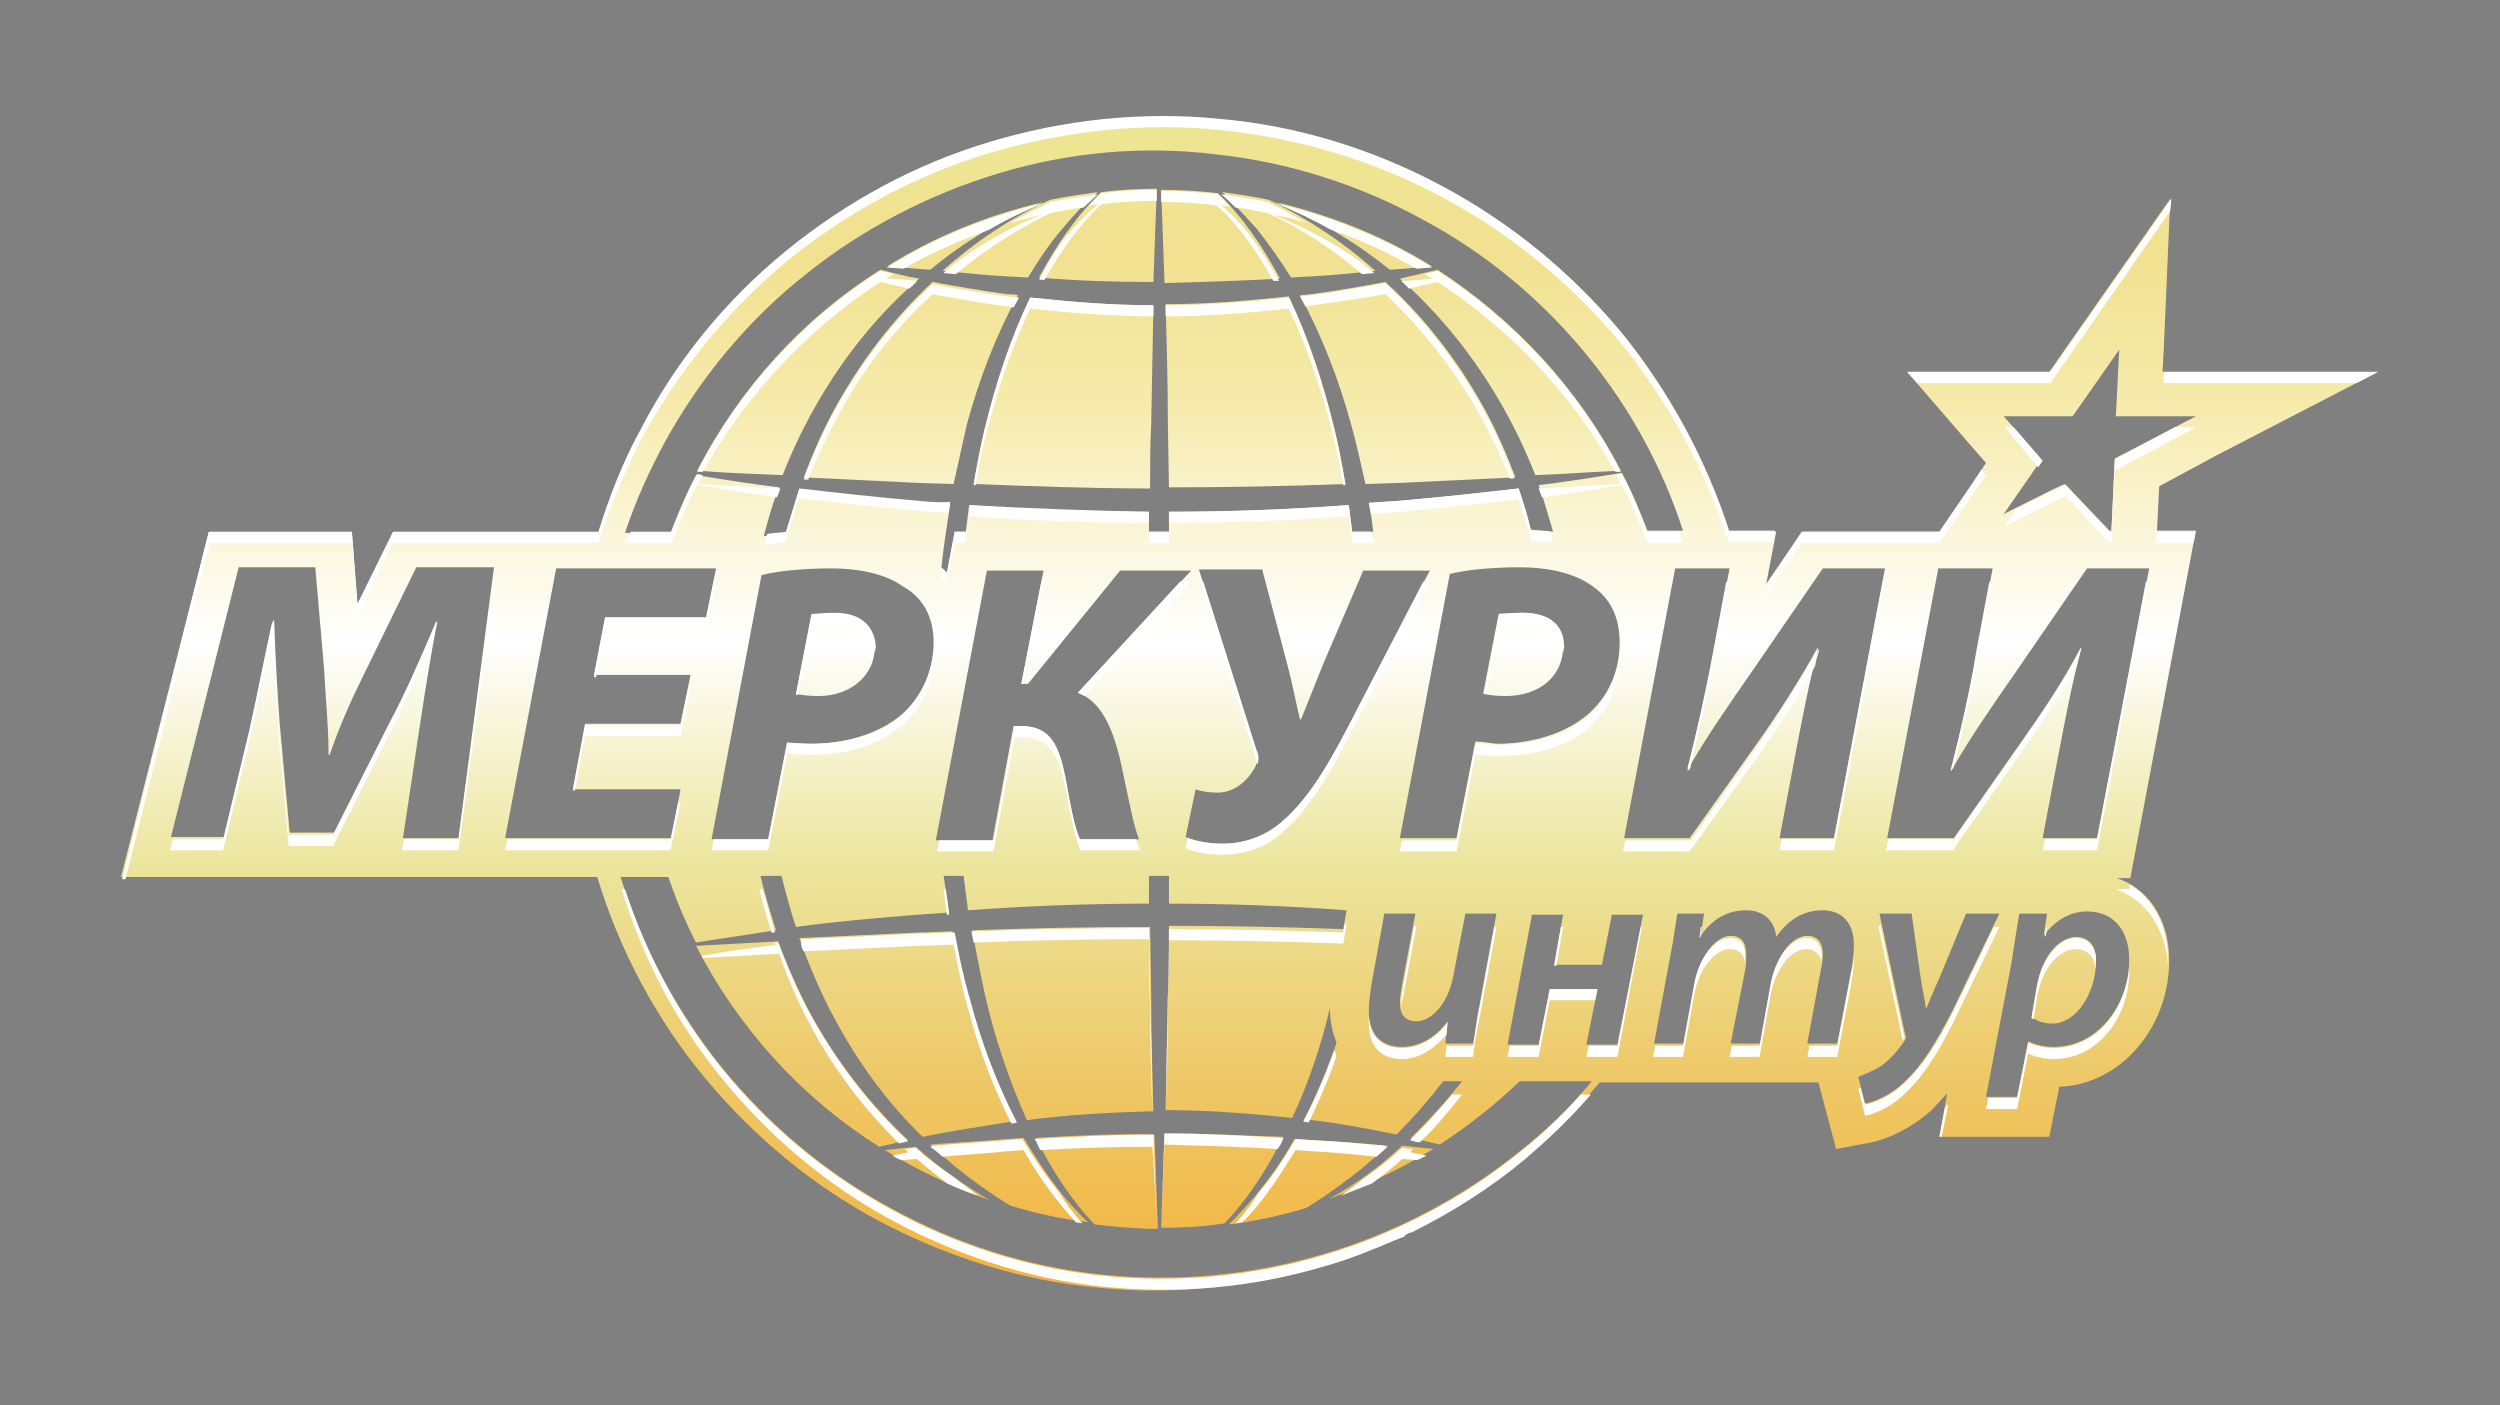 <svg xmlns="http://www.w3.org/2000/svg" viewBox="0 0 225.2 126.6" enable-background="new 0 0 225.2 126.6"><rect x="0" y="0" width="225.2" height="126.6" fill="#808080" stroke="none"/><style type="text/css">.st0{fill:url(#SVGID_1_);} .st1{fill:url(#SVGID_2_);} .st2{fill:url(#SVGID_3_);} .st3{fill:url(#SVGID_4_);} .st4{fill:url(#SVGID_5_);} .st5{fill:url(#SVGID_6_);} .st6{fill:url(#SVGID_7_);} .st7{fill:url(#SVGID_8_);} .st8{fill:url(#SVGID_9_);} .st9{fill:url(#SVGID_10_);} .st10{fill:url(#SVGID_11_);} .st11{fill:url(#SVGID_12_);} .st12{fill:url(#SVGID_13_);} .st13{fill:url(#SVGID_14_);} .st14{fill:url(#SVGID_15_);} .st15{fill:url(#SVGID_16_);} .st16{fill:url(#SVGID_17_);} .st17{fill:url(#SVGID_18_);} .st18{fill:url(#SVGID_19_);} .st19{fill:url(#SVGID_20_);} .st20{fill:url(#SVGID_21_);} .st21{fill:url(#SVGID_22_);} .st22{fill:url(#SVGID_23_);} .st23{fill:url(#SVGID_24_);} .st24{fill:url(#SVGID_25_);} .st25{fill:url(#SVGID_26_);} .st26{fill:url(#SVGID_27_);} .st27{fill:#FFFFFF;} .st28{fill:none;} .st29{fill:#333333;}</style><linearGradient id="SVGID_1_" gradientUnits="userSpaceOnUse" x1="190.367" y1="114.319" x2="190.367" y2="9.276"><stop offset="0" stop-color="#F3B542"/><stop offset=".164" stop-color="#EEC867"/><stop offset=".345" stop-color="#ECE59C"/><stop offset=".539" stop-color="#fff"/><stop offset=".739" stop-color="#F6EBAC"/><stop offset=".867" stop-color="#F1E190"/><stop offset="1" stop-color="#EDE693"/></linearGradient><path class="st0" d="M190.2 47.8l.3-6.5-.3 6.5z"/><linearGradient id="SVGID_2_" gradientUnits="userSpaceOnUse" x1="72.799" y1="114.319" x2="72.799" y2="9.276"><stop offset="0" stop-color="#F3B542"/><stop offset=".164" stop-color="#EEC867"/><stop offset=".345" stop-color="#ECE59C"/><stop offset=".539" stop-color="#fff"/><stop offset=".739" stop-color="#F6EBAC"/><stop offset=".867" stop-color="#F1E190"/><stop offset="1" stop-color="#EDE693"/></linearGradient><path class="st1" d="M73.8 36c2.4-4.1 5.4-7.8 9-10.9-1.2-.2-2.3-.5-3.5-.8-7 4.4-12.7 10.7-16.5 18.1 2.6.2 5.2.3 7.7.4.9-2.3 2-4.6 3.3-6.8z"/><linearGradient id="SVGID_3_" gradientUnits="userSpaceOnUse" x1="72.282" y1="114.32" x2="72.282" y2="9.277"><stop offset="0" stop-color="#F3B542"/><stop offset=".164" stop-color="#EEC867"/><stop offset=".345" stop-color="#ECE59C"/><stop offset=".539" stop-color="#fff"/><stop offset=".739" stop-color="#F6EBAC"/><stop offset=".867" stop-color="#F1E190"/><stop offset="1" stop-color="#EDE693"/></linearGradient><path class="st2" d="M73.8 92.7c-1.5-2.5-2.7-5.2-3.7-7.9l-7.4.4c3.8 7.4 9.5 13.7 16.5 18.1l2.6-.6c-3.1-2.9-5.8-6.3-8-10z"/><linearGradient id="SVGID_4_" gradientUnits="userSpaceOnUse" x1="124.453" y1="114.32" x2="124.453" y2="9.277"><stop offset="0" stop-color="#F3B542"/><stop offset=".164" stop-color="#EEC867"/><stop offset=".345" stop-color="#ECE59C"/><stop offset=".539" stop-color="#fff"/><stop offset=".739" stop-color="#F6EBAC"/><stop offset=".867" stop-color="#F1E190"/><stop offset="1" stop-color="#EDE693"/></linearGradient><path class="st3" d="M119.7 108c3.3-1.2 6.5-2.7 9.4-4.5l-2.8-.3c-2 1.9-4.2 3.5-6.6 4.8z"/><linearGradient id="SVGID_5_" gradientUnits="userSpaceOnUse" x1="84.402" y1="114.32" x2="84.402" y2="9.277"><stop offset="0" stop-color="#F3B542"/><stop offset=".164" stop-color="#EEC867"/><stop offset=".345" stop-color="#ECE59C"/><stop offset=".539" stop-color="#fff"/><stop offset=".739" stop-color="#F6EBAC"/><stop offset=".867" stop-color="#F1E190"/><stop offset="1" stop-color="#EDE693"/></linearGradient><path class="st4" d="M79.7 103.6c2.9 1.8 6.1 3.3 9.4 4.5-2.3-1.4-4.5-2.9-6.6-4.8l-2.8.3z"/><linearGradient id="SVGID_6_" gradientUnits="userSpaceOnUse" x1="91.007" y1="114.32" x2="91.007" y2="9.276"><stop offset="0" stop-color="#F3B542"/><stop offset=".164" stop-color="#EEC867"/><stop offset=".345" stop-color="#ECE59C"/><stop offset=".539" stop-color="#fff"/><stop offset=".739" stop-color="#F6EBAC"/><stop offset=".867" stop-color="#F1E190"/><stop offset="1" stop-color="#EDE693"/></linearGradient><path class="st5" d="M95.7 107.6c-1.3-1.6-2.4-3.3-3.5-5.1l-1.4.1c-2.3.2-4.6.3-7 .5 2.2 2.1 4.6 3.9 7.2 5.5 2.3.7 4.6 1.2 7 1.5-.7-.7-1.6-1.6-2.3-2.5z"/><linearGradient id="SVGID_7_" gradientUnits="userSpaceOnUse" x1="117.877" y1="114.319" x2="117.877" y2="9.277"><stop offset="0" stop-color="#F3B542"/><stop offset=".164" stop-color="#EEC867"/><stop offset=".345" stop-color="#ECE59C"/><stop offset=".539" stop-color="#fff"/><stop offset=".739" stop-color="#F6EBAC"/><stop offset=".867" stop-color="#F1E190"/><stop offset="1" stop-color="#EDE693"/></linearGradient><path class="st6" d="M125 103.2c-2.3-.2-4.6-.4-7-.5l-1.4-.1c-1 1.8-2.2 3.5-3.5 5.1-.8.9-1.6 1.8-2.4 2.6 2.4-.3 4.7-.8 7-1.5 2.7-1.7 5.1-3.5 7.3-5.6z"/><linearGradient id="SVGID_8_" gradientUnits="userSpaceOnUse" x1="110.13" y1="114.32" x2="110.13" y2="9.276"><stop offset="0" stop-color="#F3B542"/><stop offset=".164" stop-color="#EEC867"/><stop offset=".345" stop-color="#ECE59C"/><stop offset=".539" stop-color="#fff"/><stop offset=".739" stop-color="#F6EBAC"/><stop offset=".867" stop-color="#F1E190"/><stop offset="1" stop-color="#EDE693"/></linearGradient><path class="st7" d="M104.9 102.1l-.3 8.5c1.9 0 3.8-.1 5.7-.4 2.2-2.3 3.9-5 5.3-7.8-3.5-.1-7.1-.3-10.7-.3z"/><linearGradient id="SVGID_9_" gradientUnits="userSpaceOnUse" x1="98.76" y1="114.32" x2="98.76" y2="9.277"><stop offset="0" stop-color="#F3B542"/><stop offset=".164" stop-color="#EEC867"/><stop offset=".345" stop-color="#ECE59C"/><stop offset=".539" stop-color="#fff"/><stop offset=".739" stop-color="#F6EBAC"/><stop offset=".867" stop-color="#F1E190"/><stop offset="1" stop-color="#EDE693"/></linearGradient><path class="st8" d="M93.3 102.5c1.4 2.8 3.1 5.5 5.3 7.8 1.9.2 3.8.4 5.7.4l-.3-8.5c-3.6-.1-7.2.1-10.7.3z"/><linearGradient id="SVGID_10_" gradientUnits="userSpaceOnUse" x1="121.901" y1="114.319" x2="121.901" y2="9.276"><stop offset="0" stop-color="#F3B542"/><stop offset=".164" stop-color="#EEC867"/><stop offset=".345" stop-color="#ECE59C"/><stop offset=".539" stop-color="#fff"/><stop offset=".739" stop-color="#F6EBAC"/><stop offset=".867" stop-color="#F1E190"/><stop offset="1" stop-color="#EDE693"/></linearGradient><path class="st9" d="M129 24c-4.3-2.7-9.1-4.6-14.1-5.8 3.7 1.5 7.2 3.6 10.3 6.1 1.2-.1 2.5-.2 3.8-.3z"/><linearGradient id="SVGID_11_" gradientUnits="userSpaceOnUse" x1="86.903" y1="114.319" x2="86.903" y2="9.276"><stop offset="0" stop-color="#F3B542"/><stop offset=".164" stop-color="#EEC867"/><stop offset=".345" stop-color="#ECE59C"/><stop offset=".539" stop-color="#fff"/><stop offset=".739" stop-color="#F6EBAC"/><stop offset=".867" stop-color="#F1E190"/><stop offset="1" stop-color="#EDE693"/></linearGradient><path class="st10" d="M94 18.2c-5.1 1.2-9.8 3.1-14.1 5.8l3.9.3c3-2.5 6.5-4.6 10.2-6.1z"/><linearGradient id="SVGID_12_" gradientUnits="userSpaceOnUse" x1="136.011" y1="114.319" x2="136.011" y2="9.276"><stop offset="0" stop-color="#F3B542"/><stop offset=".164" stop-color="#EEC867"/><stop offset=".345" stop-color="#ECE59C"/><stop offset=".539" stop-color="#fff"/><stop offset=".739" stop-color="#F6EBAC"/><stop offset=".867" stop-color="#F1E190"/><stop offset="1" stop-color="#EDE693"/></linearGradient><path class="st11" d="M135 36c1.3 2.2 2.4 4.5 3.3 6.8 2.6-.1 5.2-.3 7.7-.4-3.8-7.4-9.6-13.6-16.5-18.1l-3.4.8c3.5 3.1 6.5 6.8 8.9 10.9z"/><linearGradient id="SVGID_13_" gradientUnits="userSpaceOnUse" x1="116.892" y1="114.319" x2="116.892" y2="9.277"><stop offset="0" stop-color="#F3B542"/><stop offset=".164" stop-color="#EEC867"/><stop offset=".345" stop-color="#ECE59C"/><stop offset=".539" stop-color="#fff"/><stop offset=".739" stop-color="#F6EBAC"/><stop offset=".867" stop-color="#F1E190"/><stop offset="1" stop-color="#EDE693"/></linearGradient><path class="st12" d="M113.2 20.6c1.1 1.4 2.1 2.8 3.1 4.4l1.8-.1c1.9-.1 3.9-.3 5.8-.5-2.9-2.6-6.1-4.7-9.6-6.4-1.4-.3-2.8-.5-4.2-.7 1 1 2.1 2.2 3.1 3.3z"/><linearGradient id="SVGID_14_" gradientUnits="userSpaceOnUse" x1="98.908" y1="114.319" x2="98.908" y2="9.277"><stop offset="0" stop-color="#F3B542"/><stop offset=".164" stop-color="#EEC867"/><stop offset=".345" stop-color="#ECE59C"/><stop offset=".539" stop-color="#fff"/><stop offset=".739" stop-color="#F6EBAC"/><stop offset=".867" stop-color="#F1E190"/><stop offset="1" stop-color="#EDE693"/></linearGradient><path class="st13" d="M103.9 25.4l.3-8.4c-1.7 0-3.4.1-5 .3-2.3 2.2-4.1 4.9-5.6 7.7 3.4.3 6.9.4 10.3.4z"/><linearGradient id="SVGID_15_" gradientUnits="userSpaceOnUse" x1="91.935" y1="114.318" x2="91.935" y2="9.276"><stop offset="0" stop-color="#F3B542"/><stop offset=".164" stop-color="#EEC867"/><stop offset=".345" stop-color="#ECE59C"/><stop offset=".539" stop-color="#fff"/><stop offset=".739" stop-color="#F6EBAC"/><stop offset=".867" stop-color="#F1E190"/><stop offset="1" stop-color="#EDE693"/></linearGradient><path class="st14" d="M90.8 24.9l1.8.1c.9-1.5 1.9-3 3.1-4.4 1-1.2 2-2.3 3.2-3.3-1.4.2-2.9.4-4.3.7-3.5 1.6-6.8 3.8-9.7 6.4 2 .2 4 .4 5.9.5z"/><linearGradient id="SVGID_16_" gradientUnits="userSpaceOnUse" x1="109.917" y1="114.32" x2="109.917" y2="9.277"><stop offset="0" stop-color="#F3B542"/><stop offset=".164" stop-color="#EEC867"/><stop offset=".345" stop-color="#ECE59C"/><stop offset=".539" stop-color="#fff"/><stop offset=".739" stop-color="#F6EBAC"/><stop offset=".867" stop-color="#F1E190"/><stop offset="1" stop-color="#EDE693"/></linearGradient><path class="st15" d="M115.3 25.1c-1.5-2.8-3.3-5.5-5.6-7.7-1.7-.2-3.4-.3-5.1-.3l.3 8.4c3.4-.1 6.9-.2 10.4-.4z"/><linearGradient id="SVGID_17_" gradientUnits="userSpaceOnUse" x1="113.071" y1="114.319" x2="113.071" y2="9.276"><stop offset="0" stop-color="#F3B542"/><stop offset=".164" stop-color="#EEC867"/><stop offset=".345" stop-color="#ECE59C"/><stop offset=".539" stop-color="#fff"/><stop offset=".739" stop-color="#F6EBAC"/><stop offset=".867" stop-color="#F1E190"/><stop offset="1" stop-color="#EDE693"/></linearGradient><path class="st16" d="M116.1 26.7c-3.7.4-7.4.7-11.1.7.1 3.6.2 7.1.2 10.7l.1 5.8c5.3 0 10.6-.1 15.9-.3-.3-1.7-.6-3.4-1-5-1-4.1-2.3-8.1-4.1-11.9z"/><linearGradient id="SVGID_18_" gradientUnits="userSpaceOnUse" x1="95.715" y1="114.32" x2="95.715" y2="9.276"><stop offset="0" stop-color="#F3B542"/><stop offset=".164" stop-color="#EEC867"/><stop offset=".345" stop-color="#ECE59C"/><stop offset=".539" stop-color="#fff"/><stop offset=".739" stop-color="#F6EBAC"/><stop offset=".867" stop-color="#F1E190"/><stop offset="1" stop-color="#EDE693"/></linearGradient><path class="st17" d="M92.5 100.9c3.8-.5 7.6-.7 11.4-.8-.1-3.5-.2-6.9-.2-10.4l-.1-6.2c-5.3 0-10.7.1-16 .3.3 1.9.7 3.8 1.1 5.7.9 4 2.2 7.8 3.8 11.4z"/><linearGradient id="SVGID_19_" gradientUnits="userSpaceOnUse" x1="126.775" y1="114.319" x2="126.775" y2="9.276"><stop offset="0" stop-color="#F3B542"/><stop offset=".164" stop-color="#EEC867"/><stop offset=".345" stop-color="#ECE59C"/><stop offset=".539" stop-color="#fff"/><stop offset=".739" stop-color="#F6EBAC"/><stop offset=".867" stop-color="#F1E190"/><stop offset="1" stop-color="#EDE693"/></linearGradient><path class="st18" d="M124.9 25.5l-.1-.1c-2.2.4-4.4.8-6.7 1.1l-1 .1c2 3.7 3.5 7.6 4.6 11.6.5 1.8.9 3.6 1.3 5.4l3.1-.1 10.4-.5c-.8-2.1-1.7-4.2-2.8-6.2-2.3-4.2-5.3-8.1-8.8-11.3z"/><linearGradient id="SVGID_20_" gradientUnits="userSpaceOnUse" x1="95.764" y1="114.319" x2="95.764" y2="9.276"><stop offset="0" stop-color="#F3B542"/><stop offset=".164" stop-color="#EEC867"/><stop offset=".345" stop-color="#ECE59C"/><stop offset=".539" stop-color="#fff"/><stop offset=".739" stop-color="#F6EBAC"/><stop offset=".867" stop-color="#F1E190"/><stop offset="1" stop-color="#EDE693"/></linearGradient><path class="st19" d="M88.7 38.6c-.4 1.7-.7 3.3-1 5 5.3.2 10.6.4 15.9.4 0-1.9 0-3.9.1-5.8l.2-10.7c-3.7 0-7.4-.3-11.1-.7-1.8 3.7-3.1 7.7-4.1 11.8z"/><linearGradient id="SVGID_21_" gradientUnits="userSpaceOnUse" x1="81.713" y1="114.32" x2="81.713" y2="9.277"><stop offset="0" stop-color="#F3B542"/><stop offset=".164" stop-color="#EEC867"/><stop offset=".345" stop-color="#ECE59C"/><stop offset=".539" stop-color="#fff"/><stop offset=".739" stop-color="#F6EBAC"/><stop offset=".867" stop-color="#F1E190"/><stop offset="1" stop-color="#EDE693"/></linearGradient><path class="st20" d="M83.1 102.4c2.5-.5 5.1-.9 7.6-1.3l.7-.1c-1.8-3.5-3.2-7.2-4.2-11-.6-2-1-4-1.4-6.1-1 0-2 .1-3.1.1l-10.7.5c.9 2.5 1.9 4.9 3.2 7.3 2.1 3.9 4.7 7.5 7.9 10.6z"/><linearGradient id="SVGID_22_" gradientUnits="userSpaceOnUse" x1="82.058" y1="114.319" x2="82.058" y2="9.276"><stop offset="0" stop-color="#F3B542"/><stop offset=".164" stop-color="#EEC867"/><stop offset=".345" stop-color="#ECE59C"/><stop offset=".539" stop-color="#fff"/><stop offset=".739" stop-color="#F6EBAC"/><stop offset=".867" stop-color="#F1E190"/><stop offset="1" stop-color="#EDE693"/></linearGradient><path class="st21" d="M90.7 26.5c-2.2-.3-4.5-.7-6.7-1.1l-.1.1c-3.5 3.3-6.4 7.1-8.7 11.3-1.1 2-2 4.1-2.8 6.2l10.3.5 3.2.1 1.2-5.4c1.1-4 2.6-8 4.6-11.6-.3-.1-.7-.1-1-.1z"/><linearGradient id="SVGID_23_" gradientUnits="userSpaceOnUse" x1="137.244" y1="114.323" x2="137.244" y2="9.273"><stop offset="0" stop-color="#F3B542"/><stop offset=".164" stop-color="#EEC867"/><stop offset=".345" stop-color="#ECE59C"/><stop offset=".539" stop-color="#fff"/><stop offset=".739" stop-color="#F6EBAC"/><stop offset=".867" stop-color="#F1E190"/><stop offset="1" stop-color="#EDE693"/></linearGradient><path class="st22" d="M140.8 58.3c0-2.3-1.7-3.1-3.7-3.1-1 0-1.7.1-2.1.1l-1.4 7.2c.5.1 1.1.2 2 .2 3.2 0 5.2-1.9 5.2-4.4z"/><linearGradient id="SVGID_24_" gradientUnits="userSpaceOnUse" x1="185.98" y1="114.32" x2="185.98" y2="9.276"><stop offset="0" stop-color="#F3B542"/><stop offset=".164" stop-color="#EEC867"/><stop offset=".345" stop-color="#ECE59C"/><stop offset=".539" stop-color="#fff"/><stop offset=".739" stop-color="#F6EBAC"/><stop offset=".867" stop-color="#F1E190"/><stop offset="1" stop-color="#EDE693"/></linearGradient><path class="st23" d="M187 84.4c-1.4 0-3 1.6-3.5 4.3l-.5 2.9c.5.4 1.1.6 1.9.6 2.2 0 3.9-2.9 3.9-5.5.1-1.1-.4-2.3-1.8-2.3z"/><linearGradient id="SVGID_25_" gradientUnits="userSpaceOnUse" x1="112.561" y1="114.32" x2="112.561" y2="9.276"><stop offset="0" stop-color="#F3B542"/><stop offset=".164" stop-color="#EEC867"/><stop offset=".345" stop-color="#ECE59C"/><stop offset=".539" stop-color="#fff"/><stop offset=".739" stop-color="#F6EBAC"/><stop offset=".867" stop-color="#F1E190"/><stop offset="1" stop-color="#EDE693"/></linearGradient><path class="st24" d="M199.7 41l14.5-7.5h-19.4l.1-1.8.6-13.8-7.9 11.3-3 4.3h-12.8l5.7 6.6 1.4 1.6-1.6 2.4-2.6 3.8h-12.3l-3.3 4.7.9-4.7h-4.2c-2.1-6.5-5.4-12.6-9.7-17.9-4.5-5.4-10-9.9-16.2-13.2-6.2-3.3-13-5.4-20-6-7-.7-14.1.1-20.7 2.1-6.7 2-12.9 5.4-18.3 9.8s-9.9 9.9-13.1 16.1c-1.6 2.9-2.8 6-3.8 9.2h-18.6l-3.2 6.5-.5-6.5h-12.9l-7.9 31h42.9c2 6.6 5.3 12.8 9.7 18.1 4.4 5.3 9.8 9.8 15.9 13 6.1 3.2 12.8 5.3 19.6 5.9 6.8.7 13.8-.1 20.3-2.1 6.6-2 12.7-5.3 18-9.6 2.5-2 4.7-4.3 6.8-6.8h19.7l1.6 6 3.2-.6c1.4-.3 3.5-1.2 5.4-2.9l1.4-1.5-.7 3.9h9.9l.9-4.5c5.5-.2 9.9-5.3 9.9-11.4 0-3.6-1.8-6.4-4.7-7.4h1.2l5.9-31.3h-3.5l.2-4 5.2-2.8zm-139.8-1.2c3.2-5.8 7.5-11 12.7-15.1 5.1-4.1 11.1-7.2 17.4-9.1 6.3-1.9 13-2.5 19.5-1.7 6.5.7 12.9 2.7 18.7 5.9 5.8 3.1 10.9 7.4 15 12.5 3.7 4.6 6.6 9.9 8.4 15.5h-3.2c-.7-1.8-1.4-3.5-2.3-5.2-2.5.4-5 .8-7.5 1.1.5 1.4.9 2.8 1.3 4.2-.6-.1-1.3-.1-2-.2-.3-1.3-.7-2.5-1.1-3.7-3.5.4-7.1.8-10.6 1.1l-2.9.2c.2.9.3 1.7.4 2.6h-1.9l-.3-2.4c-5.4.4-10.8.6-16.2.6v1.8h-1.8v-1.8c-5.4 0-10.8-.2-16.2-.6l-.3 2.4h-1l-.7 3.7-.5-.5c.2-1.9.5-3.8.8-5.7l-3-.2c-3.5-.3-7.1-.7-10.6-1.1l-1.2 3.9c-.7.1-1.4.2-2 .3.4-1.5.8-3 1.4-4.4-2.5-.3-5-.7-7.5-1.1-.9 1.7-1.6 3.4-2.3 5.2h-4.1c1-3 2.2-5.6 3.6-8.2zm70.5 52.2c-1.1 1.5-2.6 2.3-4.1 2.3-1.7 0-3-.9-3-3.3 0-.6.1-1.3.2-2.1l1.2-6.6h2.8l-1.2 6.4c-.1.6-.2 1.2-.2 1.6 0 1 .4 1.7 1.5 1.7 1.3 0 2.8-1.5 3.3-4l1.1-5.7h2.8l-1.5 8.1c-.3 1.4-.4 2.6-.6 3.6h-2.5l.2-2zm-29.2-22.2c.6 2.8.9 4.5 1.4 5.8h-5.4c-.4-1-.8-3.3-1.3-5.5-.6-2.9-1.3-4.7-4-4.7h-.6l-1.9 10.3h-5.1l4.6-24.3h5.1l-2 10.2h.6l8.3-10.2h6.4l-10.2 11c2.4.9 3.4 3.9 4.1 7.4zm6.5 1.3c.5.2 1.3.3 2 .3 1.5 0 2.7-1.1 3.3-2.2.3-.5.4-1 .1-1.7l-5.1-16.2h5.7l2.3 8.7c.4 1.5.7 3.1 1.1 4.8h.1l2-5 3.6-8.4h6l-6.6 12.6c-2 3.9-4 7.7-6.7 10-1.6 1.4-3.5 2-5.4 2-1.2 0-2.4-.2-3.3-.6l.9-4.3zm25.2-4.3l-1.7 8.7h-5.1l4.5-23.8c1.6-.4 4-.6 6.3-.6 2.2 0 4.7.4 6.4 1.6 1.7 1.1 2.6 2.8 2.6 5.2 0 3-1.4 5.4-3.3 6.8-2 1.5-4.8 2.3-7.8 2.3-.7-.1-1.4-.2-1.9-.2zm-48.8-8.9c0 3-1.4 5.4-3.3 6.8-2 1.5-4.8 2.3-7.8 2.3-.9 0-1.6-.1-2.1-.1l-1.7 8.7h-5.1l4.5-23.8c1.6-.4 4-.6 6.3-.6 2.2 0 4.7.4 6.4 1.6 1.8 1 2.8 2.7 2.8 5.1zm-42.8 17.6h-5l1.5-10c.4-2.6.9-6 1.6-9.5h-.1c-1.3 3.1-2.8 6.5-4.2 9.1l-5 9.9h-4l-.9-9.8c-.2-2.7-.4-6-.5-9.3h-.1c-.7 3.2-1.4 6.8-2 9.5l-2.4 10h-4.8l6.1-24.3h6.9l.8 9.2c.1 2.3.4 5 .4 7.7h.1c.9-2.7 2.2-5.5 3.3-7.7l4.5-9.2h7l-3.2 24.4zm4.2 0l4.6-24.3h14.4l-.9 4.4h-9.1l-1 5.2h8.7l-.9 4.4h-8.6l-1.1 5.9h9.7l-.8 4.4h-15zm91.4 28.2c-5.2 4.2-11.3 7.4-17.8 9.3-6.5 1.9-13.3 2.5-19.9 1.8-6.7-.7-13.2-2.8-19-6-5.9-3.2-11.1-7.6-15.3-12.8-4-5-7.1-10.8-9-17h4.3c.7 2 1.5 4 2.5 5.9l7.2-1.1c-.5-1.6-1-3.2-1.4-4.9h1.9c.4 1.6.8 3.1 1.3 4.6 3.6-.5 7.3-.8 10.9-1.1l2.9-.2-.5-3.3h1.8l.4 3.1c5.4-.4 10.8-.6 16.3-.6v-2.5h1.8v2.5c5.3 0 10.7.2 16 .6l-.3 1.7c-5.2-.2-10.5-.3-15.7-.3 0 2.1 0 4.1-.1 6.2l-.2 10.4c3.8 0 7.6.3 11.4.7 1.5-3.2 2.6-6.5 3.4-9.9 0 1.1.2 2.2.6 3.1-.8 2.4-1.8 4.7-2.9 6.9l.7.1c2.6.3 5.1.8 7.6 1.3 1.5-1.5 2.9-3.1 4.2-4.8h1.7c-1.4 1.8-3 3.5-4.6 5.1l2.6.6c2.6-1.7 5-3.6 7.2-5.7h6.5c-2 2.4-4.2 4.5-6.5 6.3zm8.8-9.6h-2.8l1-5h-4.3l-1 5h-2.8l2.2-11.7h2.8l-.8 4.5h4.3l.9-4.5h2.8l-2.3 11.7zm.6-18.6l4.6-24.3h4.9l-1.4 7.4c-.7 3.8-1.5 7.2-2.4 10.6h.1c1.8-3.1 3.7-5.8 5.5-8.4l6.6-9.6h5.6l-4.6 24.3h-4.9l1.4-7.4c.7-3.6 1.2-6.4 2.1-9.7h-.1c-1.6 2.9-3.4 5.7-5.3 8.4l-6.2 8.7h-5.9zm20.5 11.7l-1.3 6.8h-2.7l1.2-6.5c.1-.5.2-1 .2-1.5 0-1-.4-1.7-1.4-1.7-1.3 0-2.7 1.6-3.2 4.1l-1 5.6h-2.7l1.3-6.6c.1-.5.1-.9.1-1.4 0-.9-.3-1.7-1.4-1.7-1.3 0-2.8 1.8-3.2 4.2l-1 5.5h-2.7l1.5-8.1c.3-1.4.4-2.6.6-3.6h2.4l-.3 2c1.1-1.6 2.5-2.3 4.1-2.3 1.8 0 2.6 1.2 2.7 2.4 1.1-1.6 2.5-2.4 4.2-2.4 1.6 0 2.8 1 2.8 3.1 0 .6-.1 1.5-.2 2.1zm4.8 10.2c-1.3 1.3-2.9 1.9-3.6 2l-.6-2.4c.5-.2 1.3-.5 2.1-1 .8-.6 1.5-1.4 2.1-2.3.1-.2.1-.3 0-.6l-2.3-10.8h2.9l.8 5.7c.2 1.3.4 2.1.5 2.9.3-.7.6-1.5 1.2-2.8l2.4-5.8h3l-4.2 8.7c-1.5 2.9-2.7 4.9-4.3 6.4zm20.2-11c0 4.1-2.8 7.9-6.8 7.9-1.1 0-1.9-.3-2.3-.5l-1 5h-2.8l2.3-12.1c.2-1.4.5-3.2.7-4.4h2.5l-.3 2c1-1.4 2.4-2.2 3.9-2.2 2.7 0 3.8 2.1 3.8 4.3zm-2.9-10.9h-4.9l1.4-7.4c.7-3.6 1.2-6.4 2.1-9.7h-.1c-1.5 2.9-3.4 5.7-5.3 8.4l-6.1 8.7h-6l4.6-24.3h4.9l-1.4 7.4c-.7 3.8-1.5 7.2-2.3 10.6h.1c1.8-3.1 3.7-5.8 5.5-8.4l6.6-9.6h5.6l-4.7 24.3zm1.6-34.2l-.3 6.5v.2l-4.2-4.4-1.1.5-4.4 2.2 3.4-4.9-3.4-3.9h6.2l4.2-6-.3 6h7.2l-7.3 3.8z"/><linearGradient id="SVGID_26_" gradientUnits="userSpaceOnUse" x1="75.253" y1="114.323" x2="75.253" y2="9.273"><stop offset="0" stop-color="#F3B542"/><stop offset=".164" stop-color="#EEC867"/><stop offset=".345" stop-color="#ECE59C"/><stop offset=".539" stop-color="#fff"/><stop offset=".739" stop-color="#F6EBAC"/><stop offset=".867" stop-color="#F1E190"/><stop offset="1" stop-color="#EDE693"/></linearGradient><path class="st25" d="M75.2 55.2c-1 0-1.7.1-2.1.1l-1.4 7.2c.5.1 1.1.2 2 .2 3.1 0 5.1-2 5.1-4.4 0-2.3-1.7-3.1-3.6-3.1z"/><linearGradient id="SVGID_27_" gradientUnits="userSpaceOnUse" x1="188.143" y1="114.32" x2="188.143" y2="9.276"><stop offset="0" stop-color="#F3B542"/><stop offset=".164" stop-color="#EEC867"/><stop offset=".345" stop-color="#ECE59C"/><stop offset=".539" stop-color="#fff"/><stop offset=".739" stop-color="#F6EBAC"/><stop offset=".867" stop-color="#F1E190"/><stop offset="1" stop-color="#EDE693"/></linearGradient><path class="st26" d="M186.1 43.6l4.1 4.4v-.2h-.2z"/><path class="st27" d="M162.3 48.9h12.4l2.6-3.8 1.6-2.3-.4-.5-1.2 1.8-2.6 3.8h-12.4l-2.9 4.3-.3 1.4zM175.2 99.8l-.5 2.6h.2l.6-2.9c-.2.1-.2.2-.3.3zM31.7 48.9l.5 6.5 3.2-6.5h18.5c1-3.2 2.3-6.2 3.8-9.2 3.3-6.1 7.7-11.6 13.1-16.1 5.4-4.4 11.6-7.8 18.3-9.8 6.7-2 13.8-2.8 20.7-2.1 7 .7 13.8 2.7 20 6 6.2 3.3 11.7 7.8 16.2 13.2 4.3 5.3 7.6 11.4 9.7 17.9h4l.2-1h-4.2c-2.1-6.5-5.4-12.6-9.7-17.9-4.5-5.4-10-9.9-16.2-13.2-6.2-3.3-13-5.4-20-6-7-.7-14.1.1-20.7 2.1-6.7 2-12.9 5.4-18.3 9.8s-9.9 9.9-13.1 16.1c-1.6 2.9-2.8 6-3.8 9.2h-18.5l-3.2 6.5-.5-6.5h-12.9l-7.8 31.3h.3l7.6-30.3h12.8zM197.6 48.9l.2-1h-3.5l-.1 1zM190.6 80.1c2.8 1 4.5 3.6 4.7 7v-.6c0-3-1.3-5.5-3.4-6.8l-.1.4h-1.2zM184.7 34.5l3-4.3 7.8-11.2.1-1.1-7.9 11.3-3 4.3h-12.9l.9 1h7.9zM197.8 34.5h14.5l1.9-1h-19.3v1zM143.1 94.2l-.2 1h2.8l2.2-11.7h-.1l-2.1 10.7zM140.2 87l.6-3.5h-.2l-.6 3.5zM139.6 89.1l-1 5.1h-2.6l-.2 1h2.8l1-5.1h4.1l.2-1z"/><path class="st28" d="M125.8 103.5l-.9-.2-1 .9 1 .1-2.1 1.8c1.2-.8 2.3-1.8 3.4-2.7l1 .1c.2-.2.4-.4.5-.6l-.8-.2c1.4-1.3 2.6-2.6 3.8-4.1h-.7c-1.3 1.8-2.7 3.4-4.2 4.9zM137.4 104.4c-3.1 2.6-6.6 4.8-10.2 6.6 3.5-1.7 6.7-3.7 9.7-6.2 2.3-1.9 4.5-3.9 6.4-6.2-1.8 2.1-3.8 4.1-5.9 5.8zM125.6 111.7l.8-.3c-.2.1-.5.2-.8.3z"/><path class="st27" d="M73.8 93.8c2 3.4 4.4 6.5 7.2 9.2l.8-.2c-3.1-2.9-5.8-6.3-8-10-1.5-2.5-2.7-5.2-3.7-7.9h-.3c0 .1 0 .1.1.2-2.2.3-4.5.6-6.7 1l.1.2 6.9-.4c.9 2.7 2.1 5.3 3.6 7.9zM127.3 103.5l-1-.1c-1.1 1-2.2 1.9-3.4 2.7-.7.6-1.4 1.1-2.1 1.6l2.8-1.1c.9-.7 1.9-1.4 2.7-2.2l1.4.1.8-.4-1.4-.3c0-.2.1-.2.2-.3zM82.5 103.4l-1 .1.3.3-1.4.3c.3.2.5.3.8.4l1.4-.1c.9.8 1.8 1.5 2.7 2.2.9.4 1.8.8 2.8 1.1l-2.1-1.6c-1.2-.8-2.4-1.7-3.5-2.7zM84.9 104.2c2-.2 4-.3 5.9-.5l1.4-.1c1 1.8 2.2 3.5 3.5 5.1l1.2 1.4.6.1c-.8-.9-1.5-1.8-2.1-2.8-1.2-1.5-2.3-3.1-3.3-4.8l-1.4.1c-2.2.2-4.4.3-6.5.5-.1 0-.2 0-.4.1.4.3.8.6 1.1.9zM113.2 108.7c1.3-1.6 2.4-3.3 3.5-5.1l1.4.1c2 .1 4 .3 5.9.5l1-.9c-.1 0-.2 0-.3-.1-2.2-.2-4.4-.4-6.6-.5l-1.4-.1c-1 1.7-2 3.3-3.3 4.8-.6 1-1.3 1.9-2.1 2.8l.6-.1c.5-.5.9-.9 1.3-1.4zM115.1 103.5c.2-.3.4-.6.5-1-3.6-.2-7.1-.4-10.7-.4l-.3 8.5.3-7.5c3.4.1 6.8.2 10.2.4zM104.2 110.7l-.3-8.5c-3.5 0-7.1.2-10.7.4.2.3.3.6.5 1 3.4-.2 6.8-.3 10.1-.3.2 2.4.3 4.9.4 7.4zM103.6 89.8l-.1-6.2c-5.3 0-10.7.1-16 .3l.2 1c5.3-.2 10.6-.3 15.8-.3 0 2.1 0 4.1.1 6.2 0 3.1.1 6.3.2 9.4 0-3.5-.1-6.9-.2-10.4zM72.4 85.7l10.4-.5c1 0 2-.1 3.1-.1.4 2 .8 4.1 1.4 6.1.9 3.4 2.2 6.8 3.8 10 .2 0 .3 0 .5-.1-1.8-3.5-3.2-7.2-4.2-11-.6-2-1-4-1.4-6.1-1 0-2 .1-3.1.1l-10.4.5h-.3c-.1.4 0 .8.2 1.1zM105.3 83.7c0 2.1 0 4.1-.1 6.2l-.2 10.4c.1-3.1.2-6.3.2-9.4l.1-6.2c5.2 0 10.5.1 15.7.3l.3-1.7h-.2l-.1.7c-5.3-.2-10.5-.3-15.7-.3zM117.9 101.1c.9-1.9 1.8-3.9 2.5-6l-.2-.5c-.8 2.2-1.7 4.4-2.8 6.4.2.1.4.1.5.1zM127.9 102.9c1.4-1.3 2.6-2.8 3.8-4.3h-.9c-1.2 1.4-2.4 2.8-3.8 4.1.3.1.6.2.9.2zM127.2 111c3.6-1.8 7.1-4 10.2-6.6 2.1-1.8 4.1-3.7 5.9-5.8h-.9c-1.7 1.9-3.5 3.6-5.5 5.2-5.2 4.2-11.3 7.4-17.8 9.3-6.5 1.9-13.3 2.5-19.9 1.8-6.7-.7-13.2-2.8-19-6-5.9-3.2-11.1-7.6-15.3-12.8-3.8-4.7-6.7-10.2-8.6-16h-.3c1.9 6.2 4.9 12 9 17 4.2 5.2 9.4 9.6 15.3 12.8 5.9 3.2 12.4 5.3 19 6 6.7.7 13.5.1 19.9-1.8 2.2-.6 4.4-1.5 6.5-2.4l.8-.3c.2-.2.4-.3.7-.4zM68.7 80.1h-.3c.3 1.3.7 2.6 1.1 3.9h.3l-1.1-3.9zM85.2 80.1h-.2l.3 2.3h.2c-.1-.7-.2-1.5-.3-2.3zM152 69.4h.1c.1-.1.2-.2.2-.4.7-2.9 1.4-6 2-9.2l1.4-7.4h-.2l-1.2 6.4c-.7 3.8-1.5 7.2-2.3 10.6zM160.5 75.6l-.2 1h4.9l4.6-24.2h-.2l-4.4 23.2zM158.5 67.9c1.8-2.6 3.5-5.2 5-7.9.1-.5.2-1 .4-1.4h-.1c-1.6 2.9-3.4 5.7-5.3 8.4l-6.2 8.7h-5.9l-.2 1h6l6.3-8.8zM128.2 52.4l-6 11.6c-2 3.9-4 7.7-6.7 10-1.6 1.4-3.5 2-5.4 2-1.1 0-2.2-.2-3.1-.5l-.2.9c.9.4 2.1.6 3.3.6 1.9 0 3.9-.6 5.4-2 2.7-2.3 4.7-6.1 6.7-10l6.6-12.6h-.6zM113.2 67.6l-4.8-15.2h-.3l5.1 16.2c0 .1 0 .2.1.2.1-.4.1-.8-.1-1.2zM80.8 64.8c-2 1.5-4.8 2.2-7.8 2.2-.9 0-1.6-.1-2.1-.1l-1.7 8.7h-4.9l-.2 1h5.1l1.7-8.7c.5 0 1.3.1 2.1.1 3 0 5.8-.7 7.8-2.3 1.9-1.4 3.3-3.8 3.3-6.8v-.5c-.2 2.8-1.6 5-3.3 6.4zM75.2 55.3c-1 0-1.7.1-2.1.1l-1.4 7.2h.2l1.2-6.2c.4-.1 1.2-.1 2.1-.1 1.8 0 3.4.7 3.6 2.5l.1-.5c-.1-2.2-1.8-3-3.7-3zM162.7 84.5c-1.3 0-2.7 1.6-3.2 4.1l-1 5.6h-2.5l-.2 1h2.7l1-5.6c.5-2.5 1.9-4.1 3.2-4.1.8 0 1.3.5 1.4 1.2v-.5c0-1-.4-1.7-1.4-1.7zM165.5 94.2h-2.5l-.2 1h2.7l1.3-6.8c.1-.6.2-1.5.2-2v-.4c0 .5-.1 1-.2 1.4l-1.3 6.8zM153.1 84.5l.1-.1.1-.9h-.1l-.1 1zM155.8 84.5c-1.3 0-2.8 1.8-3.2 4.2l-1 5.5h-2.5l-.2 1h2.7l1-5.5c.4-2.4 1.9-4.2 3.2-4.2.9 0 1.3.5 1.4 1.2v-.5c0-.9-.2-1.7-1.4-1.7zM52.7 65.3l-1.1 5.9h.2l.9-4.9h8.6l.9-4.3h-.2l-.7 3.3zM45.7 75.6l-.2 1h14.9l.9-4.4h-.2l-.7 3.4zM64.3 52.4l-.7 3.4h-9.1l-1 5.2h.2l.8-4.2h9.1l.9-4.4zM137.2 56.3c1.8 0 3.4.7 3.6 2.5l.1-.5c0-2.3-1.7-3.1-3.7-3.1-1 0-1.7.1-2.1.1l-1.4 7.2h.2l1.2-6.2c.4.1 1.1 0 2.1 0zM146 59v-.5c-.1 2.8-1.5 5-3.2 6.3-2 1.5-4.8 2.3-7.8 2.3-.9 0-1.6-.1-2.1-.1l-1.7 8.7h-4.9l-.2 1h5.1l1.7-8.7c.5 0 1.3.1 2.1.1 3 0 5.8-.7 7.8-2.3 1.8-1.5 3.2-3.8 3.2-6.8zM187 84.5c-1.4 0-3 1.6-3.5 4.3l-.5 2.9s.1.1.2.1l.3-2c.5-2.7 2-4.3 3.5-4.3 1.2 0 1.7.9 1.8 1.8v-.6c.1-1-.4-2.2-1.8-2.2zM184.2 84.4l.1-.1.1-.8h-.1l-.1.9zM185 94.4c-1.1 0-1.9-.3-2.3-.5l-1 5h-2.6l-.2 1h2.8l1-5c.4.2 1.2.5 2.3.5 4 0 6.8-3.8 6.8-7.9v-.4c-.3 3.9-3 7.3-6.8 7.3zM130.4 92.1c-1.1 1.5-2.6 2.3-4.1 2.3-1.6 0-2.9-.8-3-2.9v.6c0 2.4 1.3 3.3 3 3.3 1.4 0 2.8-.8 4-2.2l.1-1.1zM126.2 90.5v.4c0-.3.1-.7.2-1.1l1.2-6.4h-.2l-1 5.4c-.1.6-.2 1.2-.2 1.7zM132.7 94.2h-2.4l-.1 1h2.5c.1-1 .3-2.2.6-3.6l1.5-8.1h-.2l-1.3 7.1c-.3 1.3-.4 2.5-.6 3.6zM179.6 83.5c-1.1 2.4-2.7 5.6-3.7 7.7-1.4 2.8-2.7 4.8-4.3 6.3-1.3 1.3-2.9 1.9-3.6 2l-.4-1.5c-.1 0-.2.1-.2.1l.6 2.4c.7-.1 2.3-.7 3.6-2 1.6-1.5 2.9-3.5 4.3-6.3l4.2-8.7h-.5zM171.5 93.2l-2.1-9.8h-.2l2.2 10.4v-.1c.2-.1.2-.2.1-.5zM79.3 25.4l2.6.6c.2-.2.5-.4.7-.7-.9-.1-1.9-.2-2.8-.2l.7-.4-1.2-.3c-7 4.4-12.7 10.7-16.5 18.1h.5c3.9-6.9 9.4-12.8 16-17.1zM129 24.1c-4.3-2.7-9.1-4.6-14.1-5.8 1.7.7 3.4 1.5 5 2.4 2.7.9 5.2 2.1 7.7 3.5.4 0 .9-.1 1.4-.1zM94 18.3c-5.1 1.2-9.8 3.1-14.1 5.8l1.5.1c2.4-1.4 5-2.5 7.7-3.5 1.5-.9 3.2-1.7 4.9-2.4zM145.5 42.5h.5c-3.8-7.4-9.6-13.6-16.5-18.1l-1.2.3.7.4c-.9.1-1.9.2-2.8.2.2.2.5.4.7.7l2.6-.6c6.6 4.3 12.2 10.2 16 17.1zM117.7 20.1c-1.2-.7-2.3-1.3-3.5-1.9-1.4-.3-2.8-.5-4.2-.7.5.4.9.8 1.3 1.2 1 .1 1.9.3 2.9.5 3.1 1.4 5.9 3.3 8.5 5.5l1.1-.1-1.2-1c-2.4-1.7-5-3.1-7.8-4.2 1 .1 2 .4 2.9.7zM95.7 21.7l-.2.3c-.7 1-1.3 2.1-1.9 3.2h.5c1.4-2.5 3-4.8 5.1-6.8 1.6-.2 3.3-.3 5-.3v-1c-1.7 0-3.4.1-5 .3-.4.4-.7.8-1.1 1.1l.8-.1c-1.2 1-2.3 2.2-3.2 3.3zM86.2 23.6c-.4.3-.8.6-1.2 1l1.1.1c2.6-2.2 5.5-4 8.5-5.5 1-.2 2-.4 3-.5l1.3-1.2c-1.4.2-2.9.4-4.3.7-1.2.6-2.4 1.2-3.6 1.9l2.9-.8c-2.7 1.1-5.3 2.5-7.7 4.3zM110 18.5l.8.1c-.4-.4-.7-.8-1.1-1.1-1.7-.2-3.4-.3-5.1-.3v1c1.7 0 3.4.1 5 .3 2.1 1.9 3.7 4.3 5.1 6.8h.5c-.6-1.1-1.2-2.1-1.9-3.1l-.2-.3c-.9-1.3-2-2.5-3.1-3.4zM120.2 39.7c.3 1.3.6 2.7.8 4h.2c-.3-1.7-.6-3.4-1-5-1-4.1-2.3-8.1-4.1-11.9-3.7.4-7.4.7-11.1.7v1c3.7 0 7.4-.3 11.1-.7 1.8 3.8 3.1 7.8 4.1 11.9zM124.8 26.5l.1.1c3.5 3.3 6.4 7.1 8.7 11.3.9 1.7 1.7 3.4 2.4 5.2h.4c-.8-2.1-1.7-4.2-2.8-6.2-2.3-4.2-5.2-8-8.7-11.3l-.1-.1c-2.2.4-4.4.8-6.7 1.1l-1 .1.5.9c.2 0 .4 0 .6-.1 2.2-.3 4.4-.6 6.6-1zM92.8 26.8c-1.8 3.8-3.1 7.8-4.1 11.9-.4 1.7-.7 3.3-1 5h.2c.2-1.4.5-2.7.8-4 1-4.1 2.3-8.1 4.1-11.9 3.7.4 7.4.7 11.1.7v-1c-3.7 0-7.4-.3-11.1-.7zM83.9 26.6l.1-.1c2.2.4 4.4.8 6.7 1.1l.6.1.5-.9-1.1-.1c-2.2-.3-4.5-.7-6.7-1.1l-.1.1c-3.5 3.3-6.4 7.1-8.7 11.3-1.1 2-2 4.1-2.8 6.2h.4c.7-1.8 1.5-3.5 2.4-5.2 2.2-4.3 5.2-8.2 8.7-11.4zM82.6 45.1c-3.5-.3-7.1-.7-10.6-1.1l-1.2 3.9c-.6.1-1.2.1-1.7.2l-.3 1c.6-.1 1.3-.2 2-.3.3-1.3.7-2.6 1.2-3.9 3.5.4 7.1.8 10.6 1.1l2.8.2.2-1c-1 .1-2 0-3-.1zM60.5 48.9c.7-1.8 1.4-3.5 2.3-5.2l7.2 1.1.3-.8-7.4-.4.4-.8-.5-.1c-.9 1.7-1.6 3.4-2.3 5.2h-3.7c-.1.3-.2.7-.4 1h4.1zM146.1 42.7l-.5.1.4.8-7.4.4.3.8c2.4-.3 4.8-.7 7.2-1.1.9 1.7 1.6 3.4 2.3 5.2h3.2c-.1-.3-.2-.7-.4-1h-2.9c-.6-1.8-1.3-3.6-2.2-5.2zM103.5 48.9h1.8v-1h-1.8v1zM87.4 45.5l-.3 2.4h-1.1l-.7 3.7-.4-.4-.1.9.5.5.7-3.7h1l.3-2.4c5.4.4 10.8.6 16.2.6v-1c-5.4-.1-10.8-.3-16.1-.6zM121.5 45.5c-5.4.4-10.8.6-16.2.6v1c5.4 0 10.8-.2 16.2-.6l.3 2.4h1.9c0-.3-.1-.7-.2-1h-1.7l-.3-2.4zM136.8 44c-3.5.4-7.1.8-10.6 1.1l-2.9.2.2 1 2.7-.2c3.5-.3 7.1-.7 10.6-1.1.4 1.2.8 2.5 1.1 3.7.7 0 1.3.1 2 .2l-.3-1c-.5-.1-1.1-.1-1.7-.1-.3-1.3-.7-2.6-1.1-3.8z"/><path class="st28" d="M185 44.2l1.1-.5 3.9 4.2h.2l.3-6.5 5.4-2.9h-5.2v-1l.2-4.9-4.1 5.9h-5.4l2.6 3-.4.6.4.4-2.4 3.4 3.4-1.7z"/><path class="st27" d="M184 41.5l-2.6-3h-.8l3 3.6.4-.6zM190.7 37.5l.2-5v.1l-.2 4.9zM195.9 38.5l-5.4 2.9-.3 6.5v.2l-.2-.2-3.9-4.2-1.1.5-3.4 1.7-1 1.5 4.4-2.2 1.1-.5 3.9 4.2h.2l.3-6.5 7.3-3.9zM190.2 48.1v-.2h-.2zM190 47.9l-3.9-4.2zM96 70.1c-.6-2.9-1.3-4.7-4-4.7h-.6l-1.9 10.3h-4.9l-.2 1h5.1l1.9-10.3h.6c2.7 0 3.4 1.8 4 4.7.4 2.3.9 4.5 1.3 5.5h5.4c-.1-.3-.2-.6-.4-1h-5c-.5-1-.9-3.2-1.3-5.5zM92.2 61.6l1.8-9.2h-.2l-1.8 9.2zM106.3 52.4l-9.2 10 .6.3 9.6-10.3h-1zM39.2 56.2c-1.3 3.1-2.8 6.5-4.2 9.1l-5 9.9h-4l-.9-9.8c-.2-2.7-.4-6-.5-9.3h-.1c-.7 3.2-1.4 6.8-2 9.5l-2.4 10h-4.5l-.3 1h4.8l2.4-10c.6-2.6 1.3-6.3 2-9.5h.1c.1 3.2.3 6.6.5 9.3l.9 9.8h4l5-9.9c1.3-2.6 2.7-5.8 4-8.8.1-.4.2-.9.3-1.4h-.1zM36.4 75.6l-.2 1h5.1l3.3-24.2h-.2l-3.1 23.2zM184.2 75.6l-.2 1h4.9l4.6-24.2h-.2l-4.4 23.2zM187.4 58.5c-1.5 2.9-3.4 5.7-5.3 8.4l-6.1 8.7h-5.9l-.2 1h6l6.1-8.7c1.8-2.6 3.5-5.2 5-7.9.1-.5.2-1 .4-1.5zM175.7 69.4h.1l.2-.3c.7-2.9 1.4-6 2-9.3l1.4-7.4h-.2l-1.2 6.4c-.6 3.8-1.4 7.2-2.3 10.6z"/><path class="st29" d="M83.9 103.3h.4-.4zM105.3 47.9v-.8.8zM103.5 47.1v.8-.8zM125 103.3h-.4.4zM72 84.7h.3-.3zM127.2 111l-.8.4c.3-.2.5-.3.8-.4z"/></svg>